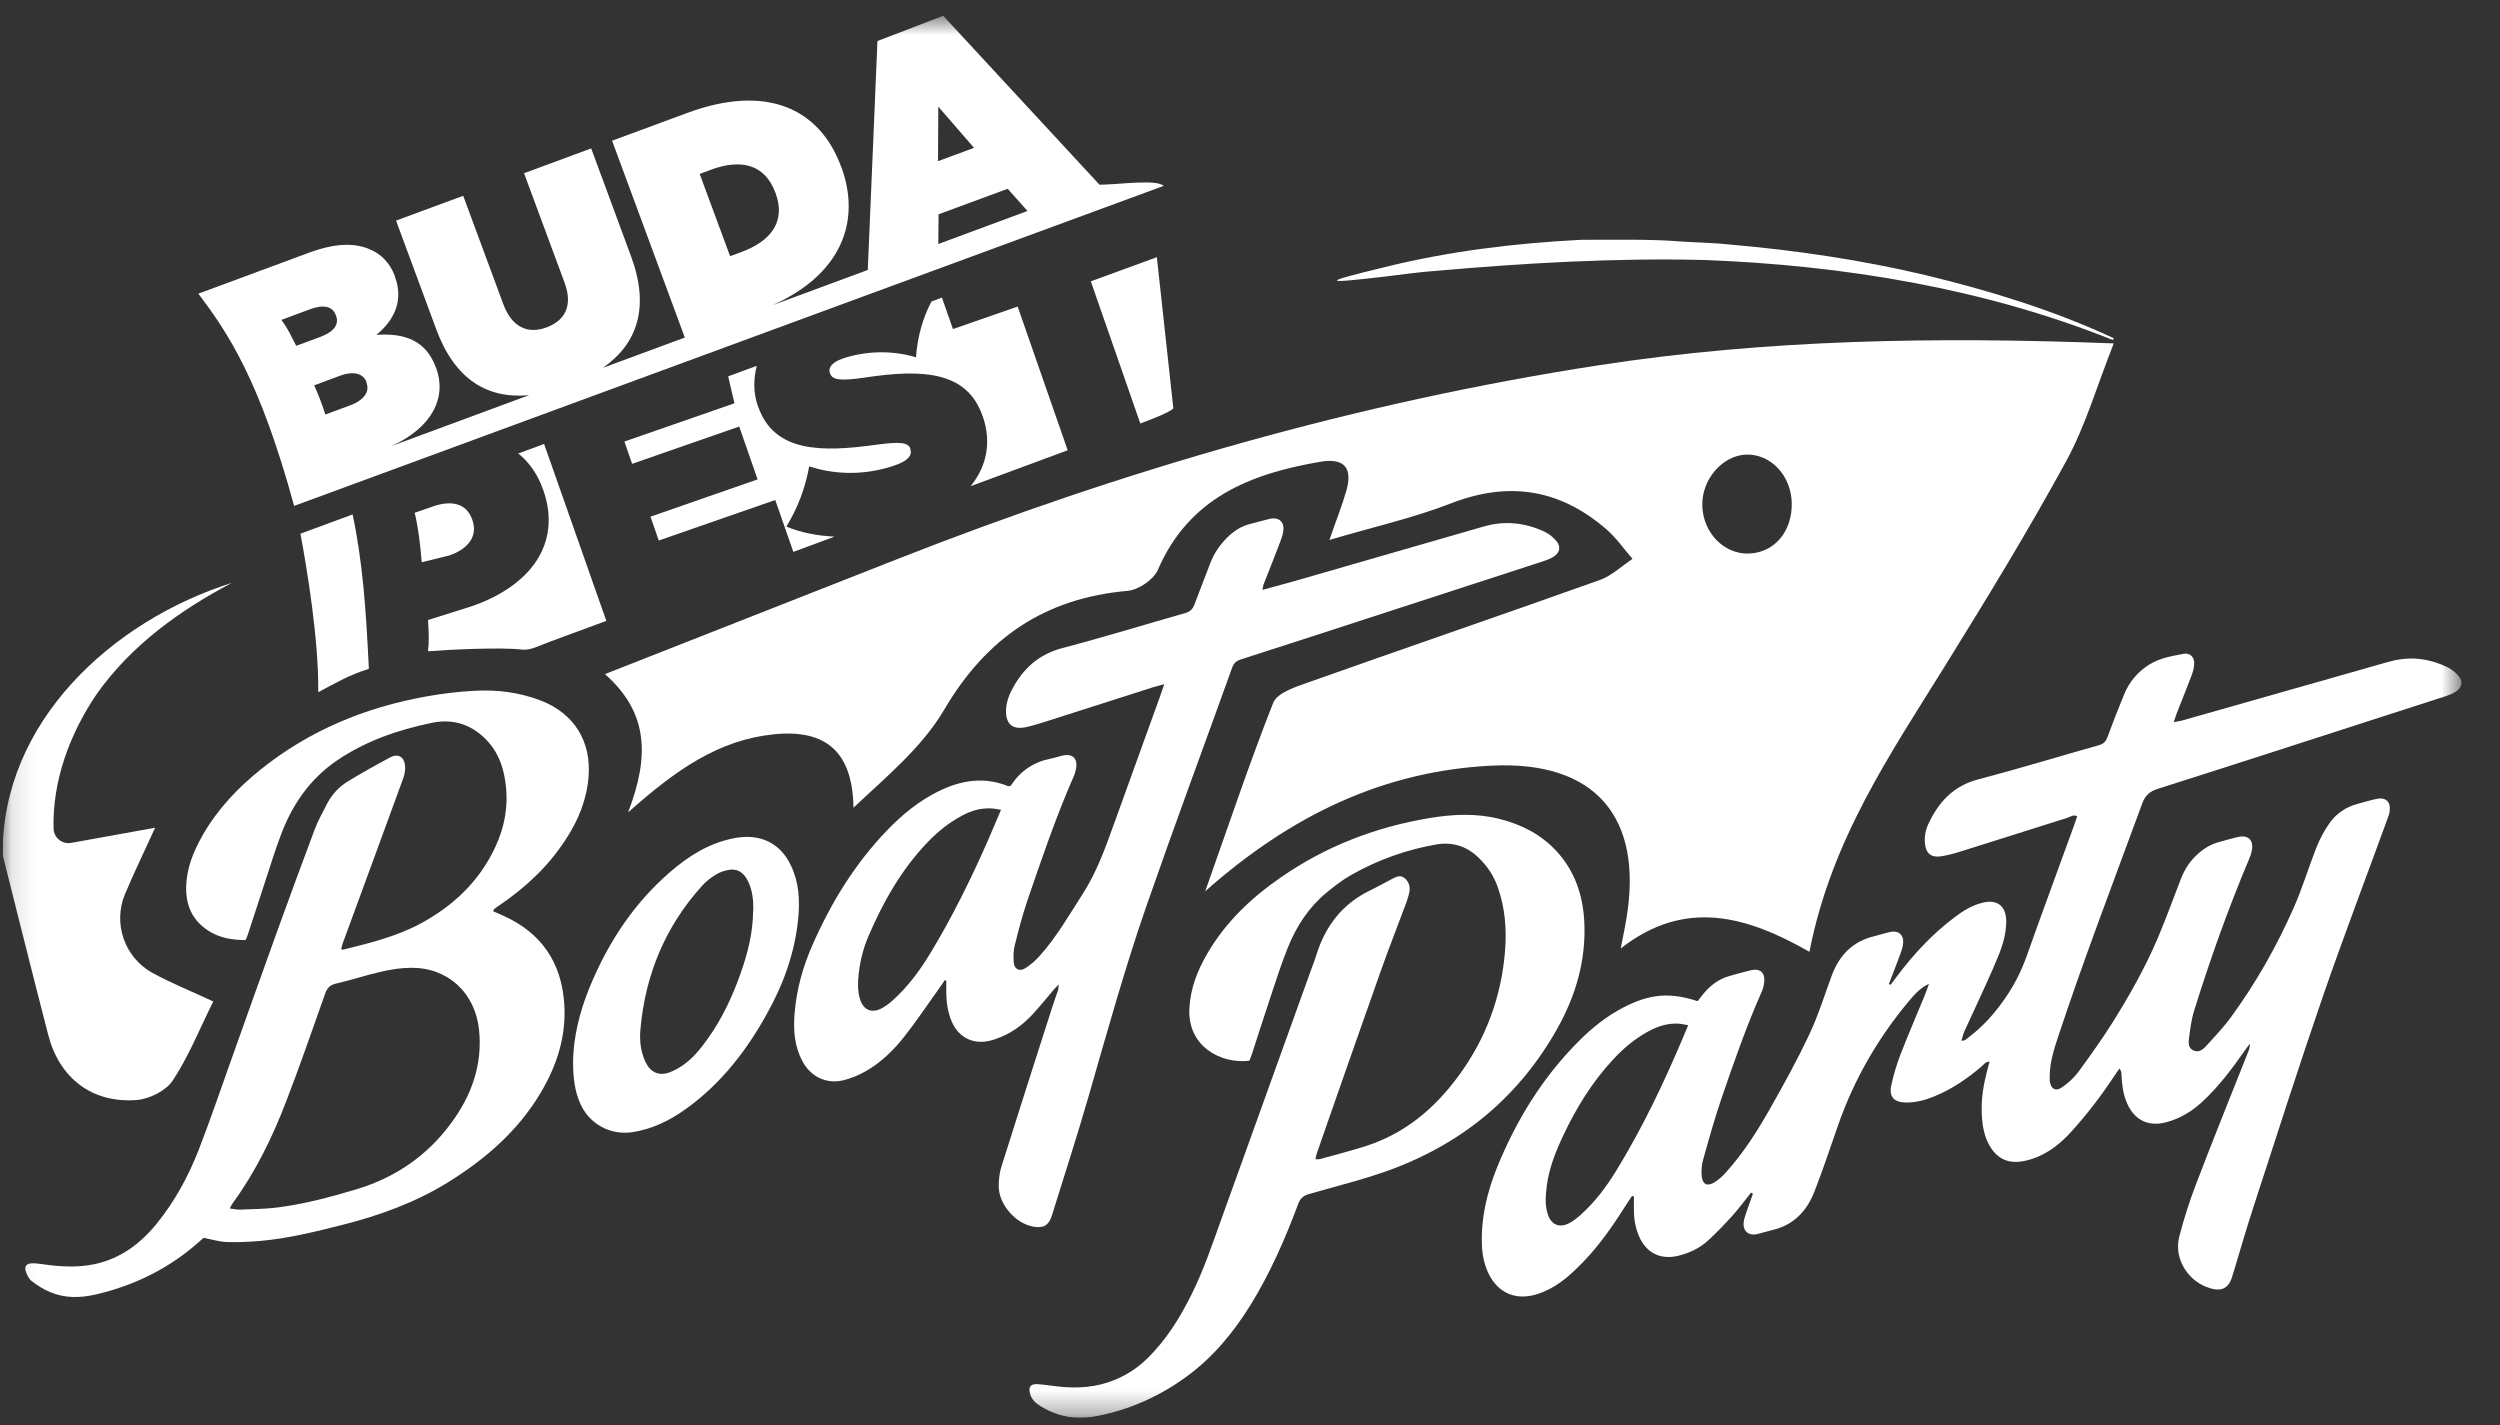 <svg width="107" height="61" viewBox="0 0 107 61" fill="none" xmlns="http://www.w3.org/2000/svg">
<rect x="0" y="0" width="107" height="61" fill="#333333" stroke="none"/>
<g clip-path="url(#clip0_4001_1990)">
<mask id="mask0_4001_1990" style="mask-type:luminance" maskUnits="userSpaceOnUse" x="0" y="0" width="106" height="61">
<path d="M105.355 0.676H0.115V60.676H105.355V0.676Z" fill="white"/>
</mask>
<g mask="url(#mask0_4001_1990)">
<path d="M26.887 34.756C27.805 32.362 27.751 30.49 25.891 28.852C30.169 27.172 34.273 25.552 38.383 23.938C48.115 20.11 58.111 17.218 68.461 15.628C75.619 14.53 82.819 14.404 90.469 14.698C89.749 16.51 89.263 18.22 88.429 19.744C86.803 22.726 85.027 25.63 83.233 28.522C80.905 32.278 78.385 35.926 77.443 40.738C74.785 39.22 72.133 38.428 69.367 40.594C69.487 39.988 69.553 39.664 69.607 39.34C70.345 34.984 68.287 32.548 63.835 32.77C59.239 32.998 55.279 34.87 51.583 38.146C52.615 35.236 53.485 32.632 54.493 30.082C54.655 29.668 55.399 29.416 55.927 29.23C60.103 27.748 64.297 26.314 68.467 24.826C68.977 24.646 69.403 24.232 69.871 23.92C69.505 23.5 69.181 23.026 68.761 22.66C66.775 20.938 64.591 20.578 62.101 21.544C60.481 22.174 58.759 22.558 56.899 23.11C57.175 22.306 57.433 21.664 57.625 20.998C57.895 20.044 57.553 19.588 56.521 19.762C53.515 20.272 50.887 21.31 49.561 24.382C49.381 24.802 48.733 25.246 48.265 25.288C44.725 25.6 42.223 27.292 40.411 30.376C39.463 31.99 37.921 33.256 36.529 34.57C36.493 32.212 35.383 31.186 33.085 31.432C30.751 31.678 28.927 32.95 26.899 34.756H26.887ZM74.851 23.692C75.943 23.656 76.711 22.75 76.687 21.532C76.663 20.356 75.793 19.426 74.737 19.456C73.717 19.492 72.823 20.53 72.859 21.646C72.889 22.804 73.789 23.728 74.851 23.692Z" fill="white"/>
<path d="M74.953 51.034C74.683 51.37 74.431 51.718 74.143 52.036C73.807 52.408 73.459 52.774 73.087 53.11C72.727 53.434 72.289 53.638 71.809 53.752C71.059 53.926 70.459 53.62 70.153 52.918C69.997 52.558 69.931 52.18 69.931 51.79C69.931 51.598 69.931 51.4 69.931 51.208C69.907 51.202 69.877 51.196 69.853 51.184C69.787 51.286 69.715 51.388 69.649 51.49C69.091 52.372 68.509 53.236 67.783 53.986C67.285 54.502 66.763 54.994 66.091 55.276C65.911 55.354 65.719 55.42 65.527 55.456C64.765 55.6 64.135 55.288 63.763 54.61C63.541 54.202 63.445 53.758 63.427 53.296C63.379 52.138 63.643 51.04 64.069 49.978C64.897 47.938 66.031 46.096 67.597 44.536C68.155 43.978 68.767 43.492 69.469 43.126C70.603 42.538 71.455 42.46 72.661 42.85C72.745 42.742 72.823 42.634 72.913 42.526C73.213 42.166 73.573 41.896 74.029 41.77C74.335 41.686 74.635 41.596 74.947 41.524C75.325 41.44 75.541 41.62 75.511 42.004C75.499 42.154 75.463 42.304 75.403 42.442C74.743 43.93 74.209 45.466 73.681 47.008C73.387 47.872 73.141 48.748 72.895 49.63C72.829 49.858 72.811 50.116 72.835 50.356C72.877 50.704 73.081 50.788 73.381 50.602C73.555 50.494 73.717 50.35 73.855 50.194C74.623 49.348 75.229 48.388 75.787 47.398C76.369 46.372 76.939 45.334 77.443 44.266C77.821 43.462 78.085 42.61 78.391 41.776C78.715 40.888 79.291 40.288 80.233 40.066C80.461 40.012 80.683 39.934 80.911 39.886C81.241 39.814 81.475 40 81.457 40.336C81.451 40.504 81.391 40.678 81.331 40.84C81.175 41.266 81.007 41.686 80.845 42.112C80.869 42.124 80.887 42.142 80.911 42.154C80.983 42.064 81.055 41.974 81.121 41.878C81.853 40.894 82.669 40 83.653 39.262C84.007 38.992 84.385 38.758 84.823 38.644C85.465 38.47 85.861 38.764 85.867 39.424C85.867 39.946 85.723 40.444 85.525 40.924C85.201 41.716 84.835 42.484 84.481 43.264C84.349 43.564 84.199 43.858 84.067 44.158C84.019 44.272 83.995 44.398 83.947 44.542C84.109 44.554 84.187 44.452 84.271 44.386C84.877 43.93 85.369 43.372 85.801 42.754C86.197 42.184 86.509 41.578 86.743 40.918C87.415 39.022 88.117 37.132 88.801 35.242C88.837 35.146 88.867 35.044 88.903 34.936C88.741 34.852 88.621 34.954 88.501 34.996C86.959 35.482 85.423 35.974 83.881 36.454C83.617 36.538 83.341 36.61 83.065 36.652C82.645 36.712 82.423 36.514 82.387 36.094C82.363 35.806 82.411 35.53 82.531 35.272C82.969 34.33 83.605 33.634 84.667 33.358C86.395 32.902 88.111 32.38 89.833 31.894C90.025 31.84 90.127 31.744 90.193 31.564C90.421 30.952 90.655 30.34 90.907 29.734C91.129 29.188 91.495 28.75 91.999 28.438C92.443 28.162 92.959 28.078 93.463 27.982C93.727 27.934 93.919 28.12 93.913 28.39C93.913 28.57 93.853 28.756 93.793 28.93C93.589 29.464 93.373 29.998 93.163 30.532C93.121 30.64 93.091 30.748 93.037 30.91C93.181 30.88 93.277 30.868 93.373 30.844C95.947 30.112 98.527 29.38 101.101 28.648C101.527 28.528 101.953 28.396 102.385 28.288C103.201 28.084 103.993 28.192 104.743 28.552C104.929 28.642 105.103 28.78 105.229 28.936C105.427 29.176 105.379 29.422 105.115 29.596C104.989 29.68 104.845 29.74 104.701 29.788C102.733 30.424 100.759 31.06 98.791 31.696C96.655 32.386 94.519 33.076 92.377 33.754C92.029 33.862 91.819 34.024 91.687 34.39C90.463 37.726 89.185 41.05 88.069 44.428C87.895 44.95 87.739 45.478 87.727 46.036C87.727 46.108 87.727 46.18 87.727 46.246C87.769 46.612 87.979 46.738 88.279 46.522C88.531 46.342 88.777 46.12 88.957 45.874C89.467 45.178 89.971 44.47 90.433 43.738C91.153 42.586 91.819 41.404 92.353 40.15C92.707 39.31 93.019 38.452 93.349 37.6C93.499 37.216 93.721 36.868 94.027 36.586C94.303 36.328 94.621 36.13 94.993 36.034C95.263 35.962 95.533 35.878 95.809 35.818C96.217 35.734 96.451 35.95 96.385 36.364C96.361 36.526 96.301 36.682 96.235 36.832C95.347 38.938 94.585 41.086 93.907 43.264C93.787 43.648 93.739 44.062 93.685 44.464C93.661 44.644 93.667 44.86 93.871 44.956C94.087 45.064 94.273 44.932 94.405 44.788C94.789 44.368 95.191 43.948 95.521 43.486C96.571 42.04 97.447 40.492 98.167 38.86C98.539 38.026 98.797 37.15 99.133 36.298C99.277 35.932 99.463 35.572 99.691 35.248C99.991 34.816 100.417 34.528 100.939 34.396C101.197 34.33 101.455 34.246 101.719 34.192C102.109 34.108 102.331 34.318 102.277 34.714C102.259 34.84 102.217 34.966 102.169 35.086C101.251 37.606 100.297 40.108 99.421 42.64C98.383 45.658 97.411 48.7 96.421 51.742C96.127 52.642 95.869 53.554 95.593 54.46C95.587 54.484 95.575 54.502 95.569 54.526C95.401 55.246 94.981 55.3 94.411 55.072C93.571 54.73 93.049 53.812 93.271 52.936C93.469 52.156 93.721 51.382 94.009 50.632C94.723 48.766 95.473 46.906 96.211 45.046C96.259 44.932 96.301 44.812 96.295 44.668C96.235 44.746 96.175 44.824 96.121 44.902C95.557 45.706 94.975 46.498 94.243 47.17C93.805 47.572 93.307 47.872 92.731 48.028C91.951 48.244 91.339 47.938 91.027 47.194C90.865 46.81 90.817 46.408 90.799 45.994C90.799 45.916 90.787 45.838 90.715 45.73C90.631 45.85 90.547 45.964 90.469 46.084C89.929 46.906 89.329 47.686 88.669 48.418C88.189 48.946 87.649 49.384 86.959 49.606C86.773 49.666 86.575 49.708 86.377 49.726C85.891 49.762 85.513 49.57 85.237 49.168C84.913 48.694 84.835 48.148 84.817 47.596C84.799 46.984 84.901 46.384 85.057 45.796C85.087 45.682 85.117 45.574 85.153 45.436C84.985 45.436 84.913 45.556 84.823 45.634C84.205 46.162 83.545 46.618 82.789 46.924C82.399 47.086 81.991 47.194 81.565 47.188C81.055 47.176 80.845 46.942 80.947 46.45C81.043 46.006 81.175 45.568 81.337 45.142C81.661 44.302 82.021 43.474 82.363 42.64C82.429 42.484 82.483 42.322 82.561 42.106C82.183 42.292 81.955 42.544 81.739 42.802C80.407 44.386 79.381 46.144 78.691 48.1C78.349 49.072 78.031 50.05 77.653 51.01C77.335 51.82 76.783 52.42 75.895 52.636C75.667 52.69 75.445 52.762 75.217 52.816C74.839 52.906 74.587 52.69 74.629 52.312C74.647 52.162 74.701 52.018 74.749 51.874C74.839 51.61 74.935 51.352 75.025 51.088C75.001 51.076 74.977 51.058 74.947 51.046L74.953 51.034ZM72.247 43.876C72.061 43.846 71.935 43.816 71.815 43.81C71.359 43.792 70.939 43.93 70.543 44.146C69.961 44.464 69.463 44.884 69.019 45.37C68.137 46.324 67.465 47.416 66.913 48.586C66.583 49.288 66.295 50.002 66.199 50.776C66.151 51.184 66.115 51.592 66.253 51.994C66.397 52.42 66.745 52.564 67.147 52.36C67.321 52.27 67.483 52.144 67.627 52.018C68.263 51.454 68.767 50.782 69.205 50.056C70.285 48.286 71.179 46.42 71.989 44.512C72.073 44.32 72.145 44.128 72.253 43.882L72.247 43.876Z" fill="white"/>
<path d="M45.319 42.118C45.211 42.238 45.145 42.304 45.091 42.37C44.809 42.7 44.539 43.036 44.245 43.36C43.849 43.798 43.387 44.158 42.835 44.386C42.685 44.446 42.529 44.506 42.367 44.542C41.647 44.716 41.029 44.404 40.735 43.726C40.573 43.342 40.507 42.94 40.501 42.526C40.501 42.346 40.501 42.16 40.501 41.98C40.477 41.968 40.453 41.962 40.435 41.95C40.369 42.052 40.303 42.154 40.231 42.25C39.727 42.952 39.247 43.678 38.713 44.356C38.257 44.938 37.723 45.46 37.081 45.832C36.775 46.012 36.427 46.156 36.079 46.24C35.335 46.408 34.675 46.066 34.327 45.388C34.009 44.776 33.955 44.116 34.003 43.438C34.081 42.376 34.363 41.362 34.795 40.396C35.587 38.608 36.601 36.958 37.963 35.542C38.617 34.864 39.337 34.27 40.189 33.856C41.143 33.394 42.121 33.232 43.141 33.646C43.159 33.652 43.189 33.646 43.213 33.646C43.231 33.64 43.255 33.634 43.267 33.616C43.675 32.998 44.239 32.614 44.965 32.47C45.157 32.434 45.349 32.362 45.541 32.326C45.889 32.266 46.093 32.446 46.069 32.788C46.057 32.95 46.009 33.112 45.943 33.256C45.193 34.972 44.587 36.748 43.981 38.518C43.765 39.148 43.597 39.796 43.435 40.444C43.375 40.678 43.369 40.93 43.387 41.176C43.405 41.476 43.627 41.602 43.879 41.44C44.113 41.296 44.329 41.104 44.515 40.894C45.235 40.084 45.769 39.148 46.351 38.242C46.939 37.324 47.299 36.316 47.665 35.302C48.319 33.484 48.979 31.672 49.633 29.854C49.693 29.692 49.747 29.53 49.831 29.284C49.627 29.338 49.483 29.374 49.345 29.416C47.809 29.908 46.273 30.4 44.731 30.892C44.461 30.976 44.191 31.06 43.921 31.12C43.339 31.246 43.045 30.994 43.057 30.4C43.069 30.004 43.225 29.644 43.423 29.314C43.897 28.516 44.539 27.982 45.475 27.736C47.239 27.274 48.985 26.734 50.737 26.236C50.941 26.176 51.049 26.068 51.121 25.876C51.337 25.294 51.571 24.718 51.787 24.136C51.955 23.686 52.213 23.308 52.555 22.978C52.837 22.702 53.161 22.504 53.551 22.414C53.815 22.348 54.067 22.27 54.331 22.21C54.745 22.114 54.997 22.342 54.919 22.768C54.889 22.948 54.817 23.128 54.751 23.302C54.535 23.872 54.307 24.436 54.085 25C54.061 25.06 54.055 25.126 54.031 25.246C54.487 25.12 54.901 25.012 55.309 24.898C58.039 24.112 60.769 23.32 63.505 22.534C64.399 22.276 65.269 22.366 66.103 22.756C66.295 22.846 66.481 22.996 66.619 23.164C66.817 23.404 66.757 23.656 66.499 23.824C66.373 23.902 66.229 23.962 66.085 24.01C62.701 25.114 59.323 26.212 55.939 27.31C55.003 27.616 54.073 27.916 53.131 28.216C52.939 28.276 52.813 28.36 52.741 28.564C51.517 31.966 50.257 35.356 49.069 38.77C48.145 41.434 47.389 44.152 46.609 46.864C46.111 48.592 45.553 50.308 45.019 52.03C44.887 52.45 44.653 52.582 44.215 52.498C43.459 52.36 42.757 51.556 42.745 50.782C42.745 50.494 42.775 50.194 42.865 49.918C43.585 47.632 44.317 45.346 45.049 43.066C45.121 42.832 45.211 42.604 45.289 42.37C45.307 42.322 45.295 42.268 45.307 42.136L45.319 42.118ZM42.847 34.66C42.661 34.63 42.553 34.606 42.439 34.6C41.995 34.576 41.581 34.69 41.191 34.9C40.627 35.2 40.135 35.59 39.697 36.052C38.581 37.216 37.801 38.596 37.171 40.066C36.949 40.582 36.811 41.128 36.751 41.692C36.709 42.052 36.703 42.418 36.811 42.772C36.949 43.216 37.291 43.378 37.711 43.168C37.885 43.078 38.053 42.958 38.197 42.826C38.845 42.244 39.361 41.554 39.811 40.81C40.753 39.256 41.551 37.636 42.283 35.974C42.463 35.56 42.637 35.14 42.841 34.666L42.847 34.66Z" fill="white"/>
<path d="M21.121 39.01C21.265 39.07 21.397 39.124 21.523 39.184C23.167 39.916 24.037 41.194 24.151 42.976C24.241 44.344 23.839 45.592 23.149 46.756C22.177 48.4 20.779 49.606 19.177 50.602C17.779 51.466 16.255 52.018 14.671 52.42C13.513 52.714 12.355 53.002 11.161 53.11C10.675 53.152 10.177 53.176 9.691 53.158C9.385 53.146 9.079 53.05 8.719 52.978C8.677 53.014 8.587 53.086 8.503 53.164C7.231 54.292 5.755 55.018 4.105 55.402C3.445 55.558 2.773 55.57 2.137 55.3C1.861 55.18 1.597 55.018 1.357 54.832C1.231 54.736 1.147 54.55 1.099 54.394C1.039 54.196 1.141 54.082 1.351 54.07C1.489 54.064 1.633 54.082 1.771 54.1C2.539 54.214 3.307 54.268 4.075 54.1C5.161 53.86 6.001 53.236 6.697 52.384C7.489 51.412 8.077 50.32 8.527 49.156C9.025 47.866 9.469 46.558 9.931 45.262C10.579 43.456 11.215 41.644 11.869 39.844C12.397 38.392 12.925 36.94 13.471 35.494C13.615 35.116 13.819 34.756 14.005 34.39C14.209 34 14.509 33.676 14.881 33.448C15.481 33.082 16.093 32.74 16.711 32.41C17.029 32.242 17.299 32.392 17.335 32.752C17.353 32.932 17.323 33.13 17.263 33.298C16.405 35.662 15.529 38.02 14.665 40.384C14.635 40.456 14.623 40.54 14.605 40.612C14.641 40.63 14.659 40.654 14.677 40.648C15.811 40.366 16.951 40.09 17.995 39.532C19.381 38.782 20.485 37.75 21.169 36.316C21.673 35.266 21.817 34.174 21.547 33.034C21.433 32.56 21.229 32.128 20.905 31.762C20.263 31.036 19.441 30.742 18.499 30.934C17.047 31.234 15.655 31.708 14.413 32.554C13.291 33.322 12.547 34.384 12.061 35.632C11.785 36.34 11.569 37.072 11.329 37.792C11.089 38.524 10.849 39.262 10.609 39.994C10.585 40.072 10.549 40.144 10.513 40.234C9.937 40.234 9.385 40.144 8.905 39.826C8.239 39.394 7.951 38.752 7.969 37.972C7.981 37.162 8.281 36.442 8.671 35.752C9.307 34.636 10.171 33.724 11.167 32.926C13.243 31.264 15.625 30.28 18.223 29.812C18.913 29.686 19.615 29.602 20.311 29.566C21.277 29.512 22.231 29.632 23.137 29.98C24.571 30.532 25.315 31.726 25.189 33.256C25.111 34.24 24.745 35.116 24.211 35.932C23.473 37.072 22.507 37.978 21.391 38.734C21.313 38.788 21.235 38.842 21.163 38.896C21.145 38.908 21.139 38.938 21.109 38.992L21.121 39.01ZM9.847 51.724C10.021 51.748 10.153 51.778 10.285 51.772C10.813 51.748 11.341 51.748 11.857 51.682C13.009 51.538 14.131 51.238 15.235 50.908C16.903 50.41 18.277 49.474 19.309 48.07C20.185 46.882 20.659 45.568 20.503 44.068C20.335 42.49 19.165 41.404 17.587 41.422C17.161 41.422 16.723 41.494 16.303 41.59C15.655 41.74 15.019 41.95 14.371 42.1C14.125 42.16 14.005 42.28 13.921 42.514C13.381 44.044 12.847 45.58 12.265 47.098C11.671 48.652 10.945 50.146 9.961 51.496C9.919 51.55 9.895 51.61 9.835 51.718L9.847 51.724Z" fill="white"/>
<path d="M56.287 49.612C56.365 49.612 56.425 49.624 56.479 49.612C57.145 49.426 57.817 49.258 58.471 49.048C60.139 48.508 61.411 47.434 62.431 46.042C63.601 44.446 64.261 42.664 64.417 40.684C64.489 39.76 64.417 38.866 64.111 37.99C63.943 37.504 63.673 37.09 63.307 36.73C62.791 36.22 62.173 36.022 61.477 36.142C60.199 36.364 58.987 36.796 57.859 37.432C57.475 37.648 57.115 37.924 56.773 38.206C56.017 38.83 55.489 39.64 55.129 40.534C54.823 41.29 54.577 42.076 54.319 42.85C54.067 43.606 53.827 44.362 53.581 45.118C53.551 45.214 53.503 45.31 53.473 45.4C52.255 45.544 50.827 44.794 50.905 43.168C50.947 42.31 51.247 41.548 51.667 40.822C52.447 39.478 53.545 38.434 54.811 37.558C56.737 36.22 58.873 35.398 61.177 35.014C62.179 34.846 63.181 34.798 64.177 35.05C65.113 35.284 65.953 35.71 66.619 36.43C67.399 37.276 67.747 38.308 67.807 39.436C67.891 41.074 67.453 42.592 66.661 44.008C65.059 46.87 62.689 48.868 59.635 50.02C58.465 50.458 57.247 50.752 56.041 51.1C55.789 51.172 55.657 51.28 55.561 51.532C55.003 53.026 54.367 54.484 53.527 55.846C52.795 57.028 51.919 58.09 50.785 58.918C49.585 59.794 48.253 60.382 46.789 60.634C45.991 60.772 45.229 60.61 44.533 60.184C44.329 60.058 44.161 59.902 44.089 59.662C44.005 59.368 44.101 59.224 44.401 59.242C44.701 59.26 45.007 59.314 45.307 59.344C46.135 59.434 46.939 59.38 47.719 59.056C48.223 58.846 48.673 58.558 49.063 58.18C49.897 57.382 50.491 56.422 51.001 55.396C51.523 54.346 51.895 53.236 52.291 52.132C53.539 48.664 54.787 45.196 56.035 41.728C56.137 41.44 56.251 41.158 56.341 40.87C56.725 39.64 57.445 38.692 58.627 38.116C58.951 37.96 59.269 37.78 59.593 37.612C59.761 37.522 59.941 37.438 60.115 37.582C60.289 37.726 60.361 37.93 60.325 38.152C60.295 38.326 60.241 38.494 60.181 38.656C59.815 39.646 59.425 40.624 59.077 41.614C58.165 44.182 57.271 46.756 56.371 49.33C56.341 49.414 56.323 49.504 56.299 49.612H56.287Z" fill="white"/>
<path d="M24.529 45.37C24.547 44.41 24.799 43.33 25.219 42.298C25.945 40.522 26.947 38.926 28.357 37.612C29.125 36.898 29.965 36.28 30.985 35.98C31.309 35.884 31.651 35.818 31.981 35.818C32.857 35.83 33.487 36.268 33.859 37.06C34.195 37.768 34.237 38.53 34.165 39.292C34.027 40.762 33.535 42.118 32.821 43.396C31.945 44.98 30.853 46.384 29.371 47.452C28.669 47.956 27.913 48.334 27.043 48.46C26.101 48.592 25.207 48.094 24.829 47.218C24.595 46.684 24.523 46.12 24.529 45.37ZM32.239 38.992C32.251 38.53 32.209 38.08 31.987 37.66C31.813 37.336 31.549 37.174 31.219 37.228C31.027 37.258 30.829 37.318 30.661 37.42C30.433 37.558 30.211 37.726 30.037 37.924C28.465 39.67 27.613 41.734 27.409 44.068C27.367 44.548 27.421 45.028 27.637 45.472C27.835 45.886 28.189 46.054 28.621 45.91C28.849 45.832 29.071 45.706 29.263 45.568C29.665 45.28 29.977 44.896 30.265 44.494C30.895 43.624 31.345 42.664 31.699 41.656C32.005 40.792 32.227 39.91 32.233 38.986L32.239 38.992Z" fill="white"/>
<path d="M5.353 38.261C5.743 37.331 6.187 36.425 6.637 35.428C5.437 35.645 4.249 35.855 3.037 36.077C2.653 36.142 2.305 35.855 2.293 35.465C2.239 33.425 2.983 31.409 4.135 29.71C5.599 27.634 7.687 26.122 9.925 24.947C4.819 26.555 0.055 30.904 0.115 36.599C0.781 39.239 1.411 41.77 2.065 44.297C2.545 46.151 3.943 47.224 5.845 47.081C6.391 47.038 7.105 46.684 7.393 46.246C8.071 45.221 8.539 44.05 9.127 42.862C8.155 42.407 7.303 42.071 6.511 41.633C5.323 40.967 4.825 39.514 5.353 38.255V38.261Z" fill="white"/>
<path d="M90.433 14.554C84.901 12.334 78.895 11.356 72.961 11.128C69.163 11.032 65.209 11.26 61.429 11.596C60.829 11.632 59.935 11.758 59.335 11.83C56.623 12.148 56.437 12.118 59.263 11.434C62.017 10.75 64.843 10.408 67.675 10.264C68.911 10.264 70.717 10.228 71.929 10.336C72.553 10.378 73.441 10.396 74.053 10.468C76.837 10.708 79.723 11.134 82.441 11.782C85.189 12.448 87.901 13.282 90.469 14.476L90.433 14.554Z" fill="white"/>
<path d="M49.513 11.008L46.687 12.04L48.805 18.125C50.443 17.518 50.215 17.441 50.215 17.441L49.513 11.008Z" fill="white"/>
<path d="M20.227 22.27L20.215 22.246C19.975 21.562 19.363 21.388 18.529 21.676L17.749 21.946C17.905 22.6 17.989 23.308 18.049 24.064L19.243 23.77C20.047 23.488 20.455 22.942 20.221 22.27H20.227Z" fill="white"/>
<path d="M38.965 19.204C38.869 18.934 38.527 18.892 37.453 19.042C35.197 19.348 33.139 19.384 32.449 17.404L32.437 17.38C32.239 16.822 32.245 16.228 32.389 15.658L31.165 16.108L31.435 17.26L26.725 18.898L27.055 19.852L31.639 18.256L32.425 20.518L27.841 22.114L28.195 23.134L33.181 21.4L33.955 23.62C34.543 23.404 35.131 23.188 35.719 22.966C34.987 22.936 34.291 22.798 33.655 22.54C34.147 21.736 34.471 20.872 34.633 19.96C35.923 20.38 37.201 20.296 38.299 19.918C38.863 19.72 39.049 19.492 38.965 19.234L38.953 19.21L38.965 19.204Z" fill="white"/>
<path d="M49.813 7.966C49.531 7.654 47.917 7.9 47.059 7.906L40.369 0.676L37.555 1.756L37.141 11.555L33.055 13.066C35.995 11.752 36.871 9.49 36.007 7.144L35.995 7.12C35.071 4.624 32.785 3.592 29.431 4.828L26.197 6.022L29.311 14.447L25.807 15.742C27.265 14.723 27.829 13.168 27.001 10.948L25.303 6.352L22.429 7.414L24.163 12.095C24.541 13.12 24.151 13.732 23.389 14.014C22.627 14.296 21.919 14.05 21.535 13.001L19.825 8.38L16.951 9.442L18.673 14.098C19.471 16.259 20.881 17.081 22.645 16.913L16.759 19.09C18.529 18.28 19.123 16.991 18.667 15.748L18.655 15.725C18.229 14.566 17.311 14.248 16.111 14.332C16.897 13.684 17.275 12.845 16.903 11.842V11.819C16.681 11.236 16.303 10.883 15.889 10.697C15.211 10.384 14.377 10.39 13.207 10.822L8.491 12.569C9.757 14.248 11.119 16.27 12.589 21.652L49.795 7.96L49.813 7.966ZM43.981 9.028L40.159 10.444L40.171 9.172L43.129 8.08L43.981 9.034V9.028ZM40.159 4.564L41.689 6.328L40.147 6.898L40.159 4.564ZM30.409 7.27C31.699 6.79 32.731 7.018 33.181 8.236L33.193 8.26C33.643 9.478 33.007 10.319 31.717 10.793L31.249 10.966L29.947 7.444L30.415 7.27H30.409ZM15.685 16.36V16.384C15.829 16.744 15.607 17.116 14.995 17.345L13.927 17.741C13.747 17.183 13.603 16.852 13.447 16.492L14.545 16.084C15.163 15.857 15.553 16 15.691 16.36H15.685ZM13.255 13.241C13.855 13.018 14.233 13.108 14.371 13.486L14.383 13.511C14.521 13.883 14.305 14.194 13.705 14.422L12.679 14.8C12.409 14.303 12.385 14.159 12.043 13.691L13.255 13.241Z" fill="white"/>
<path d="M40.789 14.093L40.315 12.737L39.865 12.905C39.481 13.643 39.265 14.441 39.205 15.293C38.095 14.957 36.943 15.047 36.067 15.347C35.599 15.509 35.437 15.743 35.521 15.971L35.533 15.995C35.623 16.247 35.935 16.319 36.991 16.163C39.541 15.773 41.395 15.911 42.049 17.795L42.061 17.819C42.445 18.917 42.235 19.955 41.545 20.807C42.133 20.591 42.721 20.375 43.315 20.153C44.047 19.883 44.863 19.577 45.697 19.271L43.555 13.121L40.795 14.081L40.789 14.093Z" fill="white"/>
<path d="M12.859 22.84C13.135 24.322 13.651 27.412 13.621 29.626C14.341 29.248 14.911 28.9 15.787 28.624C15.667 26.08 15.517 24.01 15.091 22.018L12.865 22.84H12.859Z" fill="white"/>
<path d="M22.183 19.409C22.645 19.781 23.017 20.297 23.245 20.963L23.257 20.987C24.043 23.249 22.735 25.061 20.203 25.943L18.319 26.537C18.355 27.035 18.367 27.503 18.319 27.875C19.189 27.803 21.445 27.695 22.357 27.803C22.717 27.845 23.125 27.611 23.497 27.479C24.319 27.179 25.135 26.873 25.951 26.573L23.287 19.001L22.183 19.409Z" fill="white"/>
</g>
</g>
<defs>
<clipPath id="clip0_4001_1990">
<rect width="106" height="60" fill="white" transform="translate(0.115 0.676)"/>
</clipPath>
</defs>
</svg>
